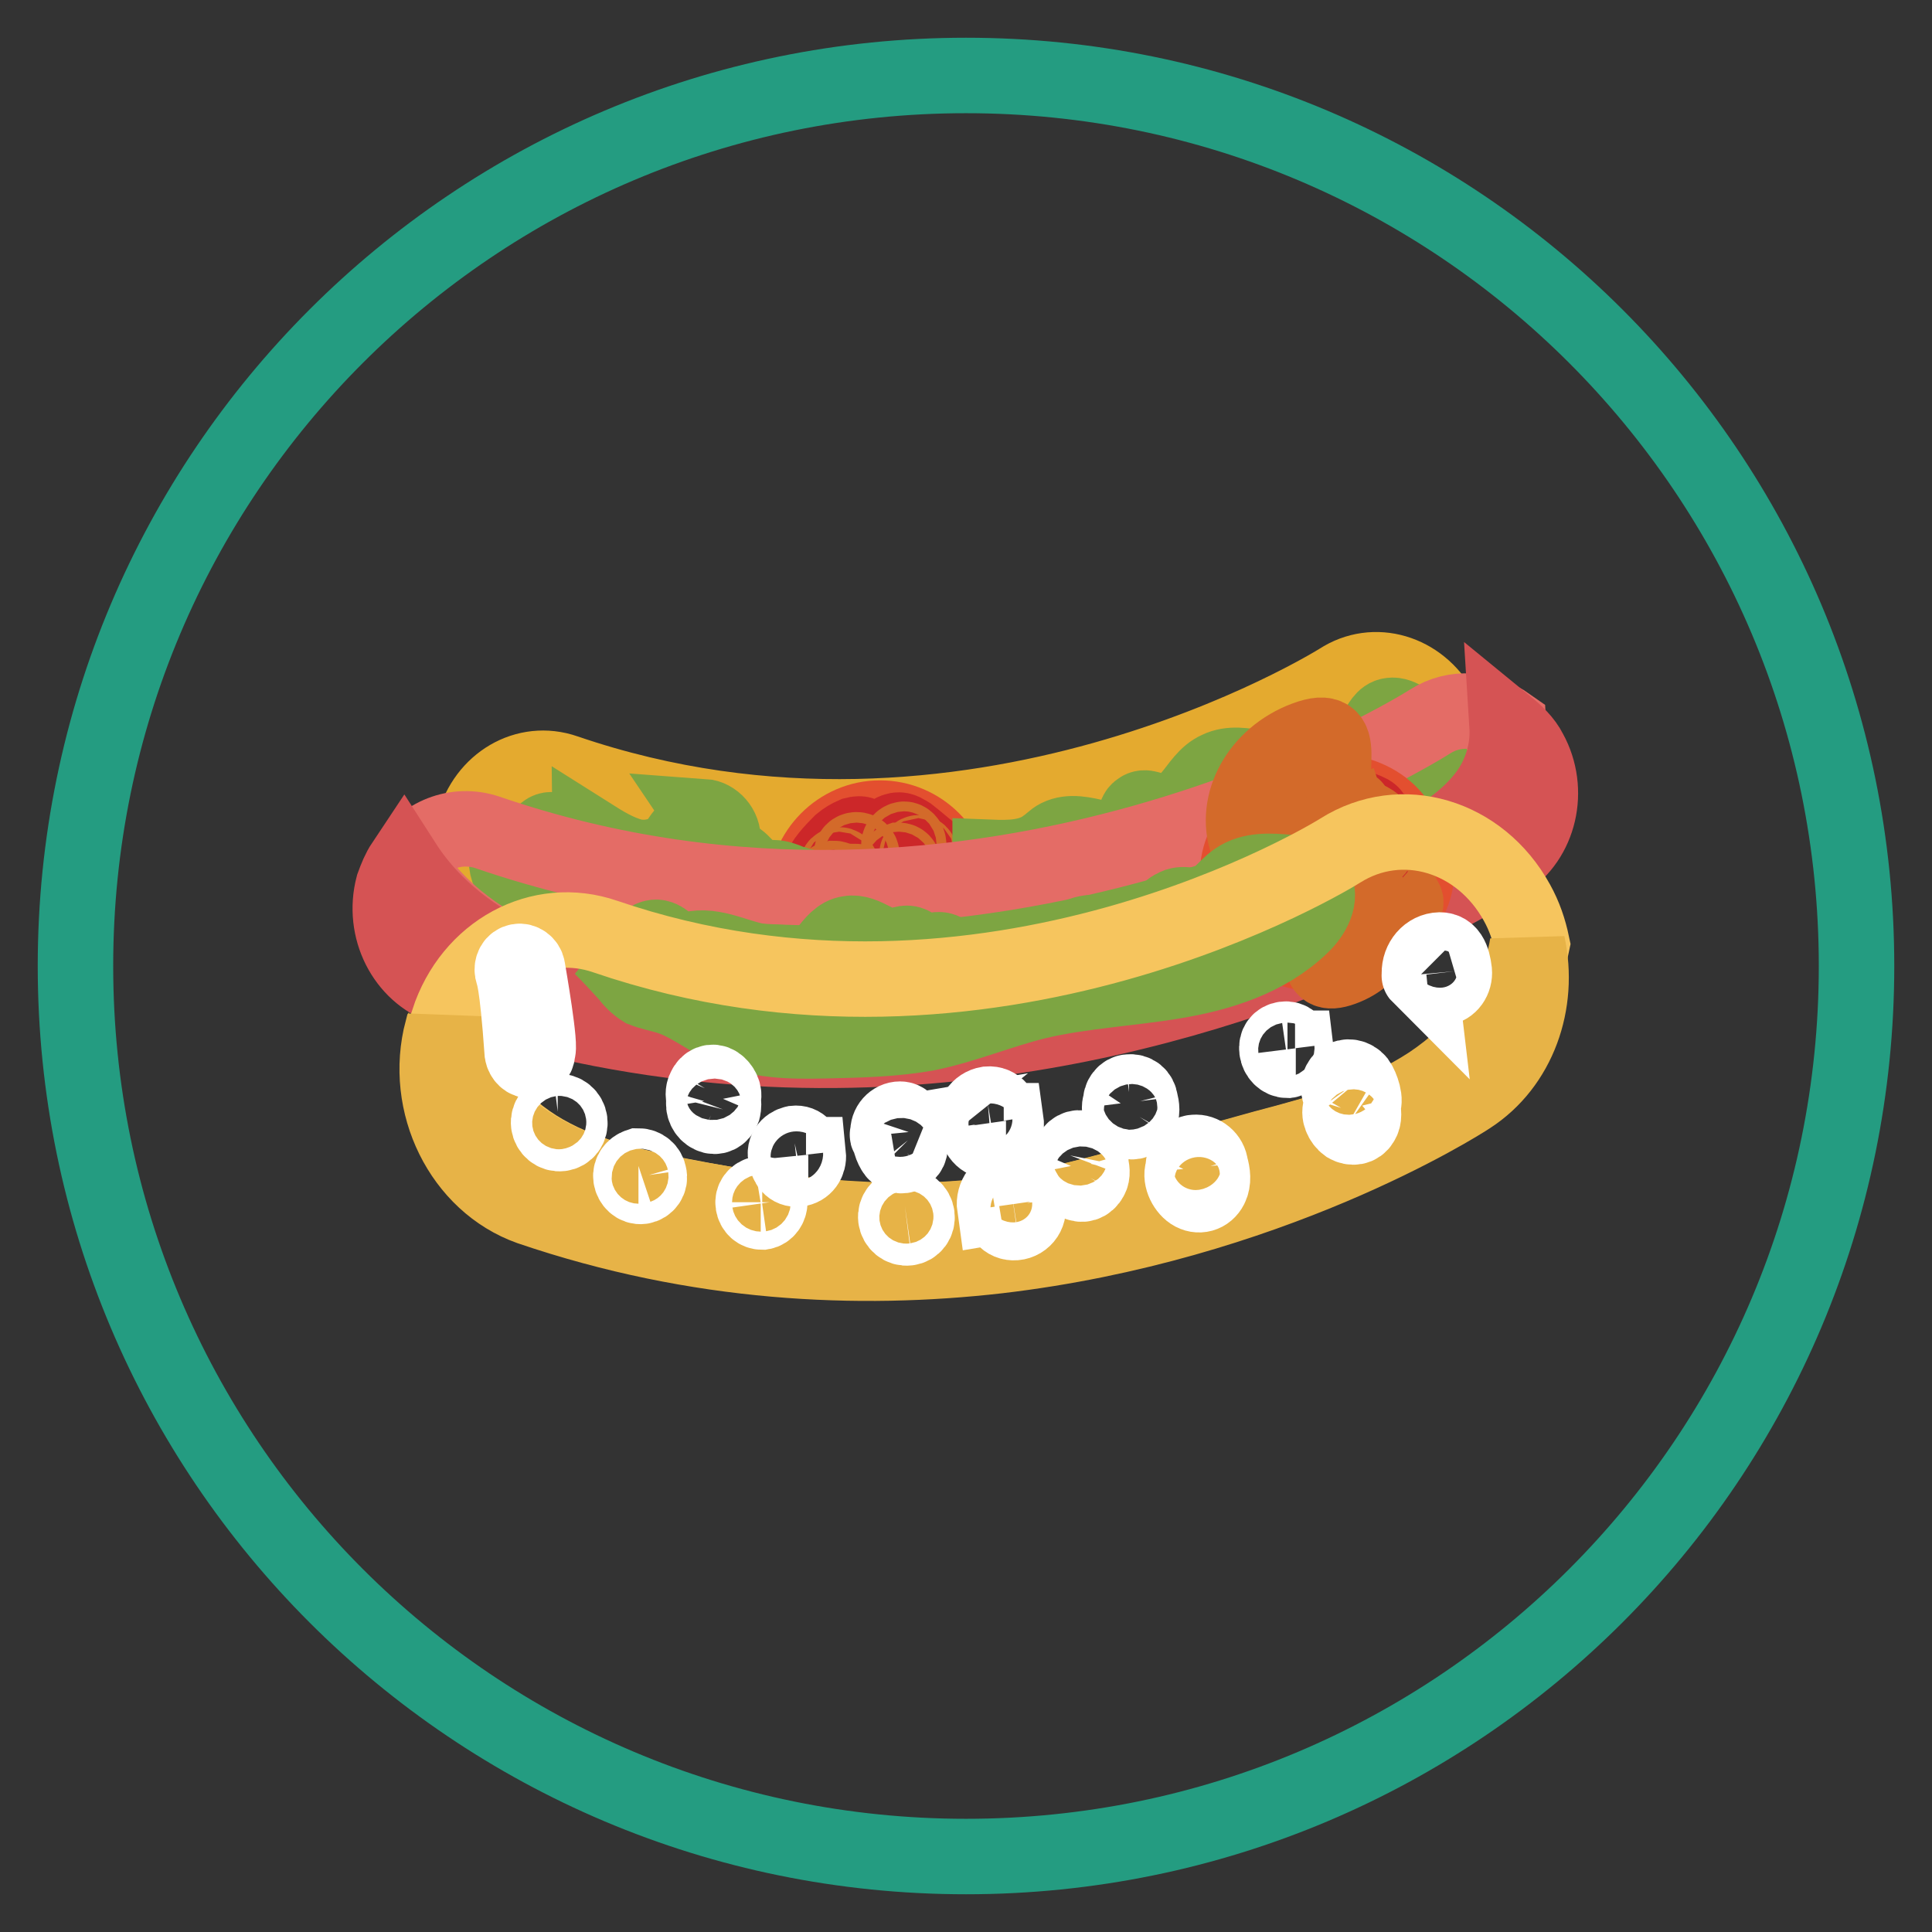 <?xml version="1.0" encoding="utf-8"?>
<!-- Svg Vector Icons : http://www.onlinewebfonts.com/icon -->
<!DOCTYPE svg PUBLIC "-//W3C//DTD SVG 1.1//EN" "http://www.w3.org/Graphics/SVG/1.1/DTD/svg11.dtd">
<svg version="1.1" xmlns="http://www.w3.org/2000/svg" xmlns:xlink="http://www.w3.org/1999/xlink" x="0px" y="0px" viewBox="0 0 256 256" enable-background="new 0 0 256 256" xml:space="preserve">
<rect x="0" y="0" width="256" height="256" fill="#333333" stroke="none"/>
<g> <path stroke-width="10" fill-opacity="0" stroke="#249c81"  d="M10,128c0,65.2,52.8,118,118,118c65.2,0,118-52.8,118-118l0,0c0-65.2-52.8-118-118-118 C62.8,10,10,62.8,10,128L10,128z"/> <path stroke-width="10" fill-opacity="0" stroke="#e4aa2f"  d="M128.2,128.7c34-4,57.9-19,59.4-20c4.6-3,6-9.5,3.3-14.6c-2.8-5.1-8.8-6.9-13.4-3.9 c-0.5,0.3-48.8,30.5-102.6,12.1c-5.2-1.8-10.6,1.4-12.1,7c-1.5,5.7,1.5,11.6,6.7,13.4C90.5,129.9,110.6,130.8,128.2,128.7 L128.2,128.7z"/> <path stroke-width="10" fill-opacity="0" stroke="#e34f2f"  d="M106.8,118.2c0,5.4,4.4,9.8,9.8,9.8s9.8-4.4,9.8-9.8s-4.4-9.8-9.8-9.8S106.8,112.9,106.8,118.2z"/> <path stroke-width="10" fill-opacity="0" stroke="#cc2729"  d="M121.2,116.7c-0.3,0.2-0.7-0.4-1-0.3c-0.2,0.2-0.2,0.5-0.2,0.7c0,0.3-0.2,0.6-0.5,0.5 c-0.1,0-0.2-0.1-0.3-0.2c-0.3-0.2-0.7-0.1-0.9,0.1c-0.3,0.2-0.5,0.5-0.7,0.6c-0.3,0.2-0.7,0.2-0.9-0.1c-0.1-0.2-0.1-0.5-0.1-0.6 c0.3-1.8,0.6-3.4,0.8-5.2c0.1-0.5,0.2-0.9,0.4-1.4c0.2-0.5,0.6-0.7,1.1-0.8c0.6-0.1,1.1,0.3,1.6,0.6c0.9,0.7,1.8,1.5,2.7,2.2 c0.4,0.3,0.7,0.7,0.7,1.2c-0.1,0.4-0.4,0.7-0.7,0.7c-0.4,0.1-0.7,0.1-1,0c0,0.2,0.2,0.4,0.4,0.4c0.1,0.4-0.4,0.6-0.7,0.6 c-0.1,0-0.2-0.1-0.3-0.1c-0.2,0-0.3,0.3-0.3,0.5C121.3,116.3,121.4,116.6,121.2,116.7L121.2,116.7z M122,123.8 c-0.2-0.1-0.3-0.4-0.6-0.4c-0.3-0.1-0.6,0-0.9-0.2c-0.3-0.2-0.2-0.6-0.4-0.8s-0.5-0.3-0.6-0.5c-0.1-0.1-0.1-0.3-0.2-0.5 c-0.1-0.1-0.2-0.2-0.3-0.2c-0.6-0.4-1-0.6-1.6-1c-0.3-0.2-0.6-0.4-0.7-0.7c0-0.1-0.1-0.2,0-0.3c0-0.1,0.1-0.1,0.2-0.1 c1.8-0.4,3.6-0.7,5.1-1.7c0.7-0.4,1.2-0.9,2-1.1h0.3c0.1,0,0.2,0.2,0.3,0.3c0.2,0.6,0.3,1.2,0.3,1.9c-0.1,1.5-0.7,2.8-1.3,4.1 c-0.2,0.4-0.4,0.7-0.6,1C122.8,124,122.2,124.1,122,123.8L122,123.8z M114.5,126.7c-0.6-0.1-1.1-0.3-1.7-0.5 c-1.1-0.5-2-1.4-2.7-2.4c-0.4-0.5-0.7-1.2-0.3-1.6c0.3-0.3,0.7-0.3,1.1-0.5c0.3-0.2,0.5-0.4,0.7-0.6c0.5-0.4,1.1-0.7,1.7-0.8 l1.7-0.6c0.5-0.2,1-0.3,1.3,0.1c0.2,0.2,0.2,0.5,0.2,0.7c0.1,0.7,0.2,1.4,0.2,2c0.1,0.7,0.3,1.6,0.9,1.9c-0.6,0.5-0.3,1.3-0.3,2 c0,0.1,0,0.3-0.1,0.4c-0.1,0.1-0.2,0.1-0.2,0.1C116.3,127.1,115.4,126.9,114.5,126.7z M111.4,111.7c0.6-0.5,1.1-0.8,1.8-1.1 c0.4-0.1,0.9-0.2,1.2,0.1c0.3,0.2,0.5,0.6,0.6,0.9c0.7,2.3,1,4.8,1,7.2l-4.5,0.6c-0.7,0.1-1.5,0.2-2.1,0c-0.7-0.2-1.4-0.7-1.4-1.5 c0-0.3,0.1-0.6,0.1-0.8c0.2-0.6,0.3-1.1,0.5-1.7C109.1,114.1,110.2,112.9,111.4,111.7z"/> <path stroke-width="10" fill-opacity="0" stroke="#d36a2a"  d="M119.1,111.9c0,0.4,0.3,0.6,0.7,0.6s0.6-0.3,0.6-0.6c0-0.4-0.3-0.7-0.6-0.7S119.1,111.6,119.1,111.9z"/> <path stroke-width="10" fill-opacity="0" stroke="#d36a2a"  d="M118.5,114.6c0,0.3,0.2,0.6,0.6,0.6c0.3,0,0.6-0.2,0.6-0.6c0,0,0,0,0,0c0-0.3-0.2-0.6-0.6-0.6 C118.8,114.1,118.5,114.3,118.5,114.6C118.5,114.6,118.5,114.6,118.5,114.6z"/> <path stroke-width="10" fill-opacity="0" stroke="#d36a2a"  d="M121.5,113.2c0,0.1,0.1,0.2,0.2,0.2c0.1,0,0.2-0.1,0.2-0.2l0,0c0-0.1-0.1-0.2-0.2-0.2 C121.6,113,121.5,113.1,121.5,113.2z"/> <path stroke-width="10" fill-opacity="0" stroke="#d36a2a"  d="M122.8,119.1c0,0.3,0.2,0.6,0.6,0.6c0.3,0,0.6-0.2,0.6-0.6c0,0,0,0,0,0c0-0.3-0.2-0.6-0.6-0.6 C123,118.5,122.8,118.8,122.8,119.1C122.8,119.1,122.8,119.1,122.8,119.1z"/> <path stroke-width="10" fill-opacity="0" stroke="#d36a2a"  d="M121.4,120.9c0,0.3,0.2,0.5,0.5,0.5c0.3,0,0.5-0.2,0.5-0.5c0-0.3-0.2-0.5-0.5-0.5 C121.6,120.5,121.4,120.7,121.4,120.9z"/> <path stroke-width="10" fill-opacity="0" stroke="#d36a2a"  d="M119.3,120.1c0,0.2,0.2,0.4,0.4,0.4s0.4-0.2,0.4-0.4l0,0c0-0.2-0.2-0.4-0.4-0.4S119.3,119.9,119.3,120.1z" /> <path stroke-width="10" fill-opacity="0" stroke="#d36a2a"  d="M114.5,120.8c0,0.2,0.1,0.3,0.3,0.3c0.2,0,0.3-0.1,0.3-0.3c0,0,0,0,0,0c0-0.2-0.1-0.3-0.3-0.3 C114.7,120.5,114.5,120.6,114.5,120.8C114.5,120.8,114.5,120.8,114.5,120.8z"/> <path stroke-width="10" fill-opacity="0" stroke="#d36a2a"  d="M112,123.1c0,0.3,0.2,0.6,0.6,0.6c0.3,0,0.6-0.2,0.6-0.6c0,0,0,0,0,0c0-0.3-0.2-0.6-0.6-0.6 C112.3,122.5,112,122.8,112,123.1C112,123.1,112,123.1,112,123.1z"/> <path stroke-width="10" fill-opacity="0" stroke="#d36a2a"  d="M114.2,124.3c0,0.4,0.3,0.7,0.7,0.7c0.4,0,0.7-0.3,0.7-0.7c0-0.4-0.3-0.7-0.7-0.7 C114.4,123.6,114.2,123.9,114.2,124.3z"/> <path stroke-width="10" fill-opacity="0" stroke="#d36a2a"  d="M109.9,117c0,0.3,0.2,0.6,0.6,0.6c0.3,0,0.6-0.2,0.6-0.6c0,0,0,0,0,0c0-0.3-0.2-0.6-0.6-0.6 C110.1,116.5,109.9,116.7,109.9,117C109.9,117,109.9,117,109.9,117z"/> <path stroke-width="10" fill-opacity="0" stroke="#d36a2a"  d="M110.9,114.9c0,0.2,0.1,0.3,0.3,0.3c0.2,0,0.3-0.1,0.3-0.3c0,0,0,0,0,0c0-0.2-0.1-0.3-0.3-0.3 C111,114.6,110.9,114.7,110.9,114.9C110.9,114.9,110.9,114.9,110.9,114.9z"/> <path stroke-width="10" fill-opacity="0" stroke="#d36a2a"  d="M112.8,117.3c0,0.3,0.2,0.5,0.5,0.5c0.3,0,0.5-0.2,0.5-0.5s-0.2-0.5-0.5-0.5 C113,116.9,112.8,117.1,112.8,117.3z"/> <path stroke-width="10" fill-opacity="0" stroke="#d36a2a"  d="M112.8,113.3c0,0.4,0.3,0.7,0.7,0.7c0.4,0,0.7-0.3,0.7-0.7c0,0,0,0,0,0c0-0.4-0.3-0.7-0.7-0.7 C113.1,112.6,112.8,112.9,112.8,113.3C112.8,113.3,112.8,113.3,112.8,113.3z"/> <path stroke-width="10" fill-opacity="0" stroke="#7da542"  d="M151,107.3c0.7-0.6,1.7,0.1,2.5,0.3c1.7,0.4,3.2-0.8,4.3-2.1c1.1-1.3,2-2.9,3.6-3.6 c3.3-1.6,7.5,1.4,10.6-0.5c0.6-0.4,1.1-0.8,1.8-1.1c0.7-0.3,1.5-0.1,1.8,0.6c2.5-0.8,5.1-1.9,6.7-4.1c0.6-0.8,1-1.9,2-2 c0.6-0.1,1.3,0.2,1.9,0.6c1.5,0.8,3.2,2,3.2,3.9c0,1.1-0.7,2-1.5,2.8c-3.3,3.6-7.3,6.2-11.3,8.8c-4,2.6-8,5.2-12.4,7 c-3.9,1.6-8,2.5-12,3.5c-5.3,1.2-10.6,2.4-16,3c-12.9,1.3-26-1.3-39-1.2c-9.5,0-19.8,1.1-27.6-4.9c-1.7-1.3-3.3-3.9-2-5.7 c1.4,0.7,3.2,0.1,4-1.3c0.3-0.4,0.4-0.8,0.7-1.1c0.9-0.7,2.1,0.2,3.1,0.9c0.9,0.7,2.7,0.7,2.7-0.5c1.9,1.2,3.8,2.4,5.9,2.9 c2.1,0.4,4.6-0.2,5.9-2c0.3-0.5,0.6-0.9,0.9-1.2c0.5-0.4,1.1-0.3,1.7-0.6c0.6-0.2,1.1-0.9,0.7-1.5c1.4,0.1,2.7,1.5,2.6,3.1 c0,0.6-0.1,1.1,0.2,1.6c0.3,0.5,0.8,0.5,1.3,0.7c1.4,0.6,2.1,2.5,3.6,2.8c0.6,0.1,1-0.1,1.6-0.1c0.7,0,1.5,0.3,2.2,0.6 c5.9,2,12.1,1.9,18.2,1.8c1.8,0,3.6-0.1,5.2-0.8c1.7-0.7,3.1-2.3,3.1-4.3c2.6,0.1,5.3,0.1,7.4-1.5c0.6-0.4,1-0.9,1.6-1.2 c1.6-0.8,3.5-0.3,5.3,0.1c1.8,0.4,4,0.2,4.8-1.5C150.4,108.2,150.5,107.6,151,107.3L151,107.3z"/> <path stroke-width="10" fill-opacity="0" stroke="#e46c66"  d="M71.8,128.3c8.1,3.1,16.6,3.9,25.1,4.6c17.2,1.3,34.8,2,51.5-2.3c13.5-3.5,26.1-10.3,38.4-17.3 c3.8-2.2,7.8-4.6,10.5-8.3c1.8-2.5,2.8-5.8,2.6-8.9c-3.1-2.2-7.1-2.6-10.4-0.5c-0.6,0.4-59,37.3-124.9,14.7 c-4.2-1.4-8.5,0.4-10.7,4C57.9,120.9,64.7,125.6,71.8,128.3L71.8,128.3z"/> <path stroke-width="10" fill-opacity="0" stroke="#d55354"  d="M202.7,99.6c-0.7-1.4-1.9-2.5-3-3.4c0.2,3.2-0.8,6.4-2.6,8.9c-2.7,3.7-6.6,6-10.5,8.3 c-12.3,7-24.8,13.8-38.4,17.3c-16.7,4.4-34.2,3.6-51.5,2.3c-8.5-0.7-17.1-1.5-25.1-4.6c-7.1-2.7-13.8-7.3-18.1-14 c-0.6,0.9-1,1.9-1.4,3c-1.5,5.7,1.5,11.6,6.7,13.4c25.2,8.6,49.2,9.7,70,7.2c40.4-4.7,68.8-22.7,70.5-23.8 C204,111.2,205.5,104.7,202.7,99.6L202.7,99.6z"/> <path stroke-width="10" fill-opacity="0" stroke="#e34f2f"  d="M164.5,118.8c2.1,5.9,7.8,9.3,14.7,6.7c7-2.5,10.9-9.4,6.9-14.6c-1.8-5.1-8.2-7.4-14.2-5.2 C166,107.9,162.6,113.8,164.5,118.8L164.5,118.8z"/> <path stroke-width="10" fill-opacity="0" stroke="#cc2729"  d="M179.8,111.6c-0.3,0.3-0.8-0.1-1.2,0.1c-0.1,0.3,0,0.5,0,0.7c0.1,0.3-0.1,0.6-0.4,0.7c-0.1,0-0.3,0-0.4-0.1 c-0.4-0.1-0.7,0.2-0.9,0.5c-0.2,0.3-0.4,0.7-0.7,0.9c-0.3,0.3-0.7,0.5-1,0.3c-0.2-0.1-0.3-0.4-0.3-0.6c-0.3-1.8-0.6-3.4-0.8-5.2 c-0.1-0.5-0.2-0.9,0-1.4c0.1-0.5,0.4-1,0.9-1.2c0.7-0.4,1.4-0.2,2,0c1.3,0.3,2.5,0.7,3.7,1c0.5,0.2,1.1,0.4,1.2,0.8 c0.1,0.4-0.2,0.7-0.6,0.9c-0.4,0.3-0.7,0.4-1.2,0.5c0,0.2,0.3,0.3,0.6,0.3c0.2,0.3-0.2,0.8-0.6,0.8h-0.4c-0.2,0.1-0.2,0.4-0.1,0.6 C179.9,111.1,180,111.4,179.8,111.6L179.8,111.6z M183.2,118c-0.3,0-0.5-0.2-0.7-0.2c-0.4,0-0.7,0.3-1,0.2 c-0.4-0.1-0.4-0.6-0.7-0.7c-0.2-0.1-0.6-0.1-0.7-0.2c-0.1-0.1-0.2-0.3-0.3-0.4c-0.1-0.1-0.2-0.1-0.4-0.1c-0.7-0.1-1.4-0.3-2-0.4 c-0.4-0.1-0.7-0.1-0.9-0.4c-0.1-0.1-0.1-0.2-0.1-0.3s0.1-0.2,0.2-0.2c1.9-1,3.8-2.1,5.1-3.6c0.6-0.7,1-1.4,1.8-1.9 c0.1-0.1,0.2-0.1,0.3-0.1c0.2,0,0.3,0.1,0.4,0.2c0.5,0.5,0.7,1,0.9,1.6c0.5,1.4,0.2,2.9-0.1,4.4c-0.1,0.4-0.2,0.8-0.4,1.2 C184.1,117.8,183.7,118.1,183.2,118L183.2,118z M175.9,123.6c-0.7,0.1-1.4,0.2-2,0.2c-1.4,0-2.7-0.6-3.8-1.1 c-0.6-0.3-1.1-0.8-0.8-1.4c0.2-0.4,0.7-0.6,1.1-0.9c0.3-0.3,0.5-0.6,0.7-0.9c0.4-0.6,1-1,1.6-1.5c0.6-0.4,1.1-0.8,1.7-1.2 c0.5-0.3,1-0.6,1.5-0.5c0.3,0.1,0.4,0.4,0.5,0.6c0.3,0.7,0.7,1.2,0.9,1.9c0.4,0.7,0.8,1.4,1.7,1.4c-0.5,0.7,0.2,1.3,0.4,2 c0,0.1,0.1,0.3,0,0.4c0,0.1-0.1,0.2-0.2,0.2C178,123.4,176.9,123.4,175.9,123.6z M167.3,110.9c0.5-0.7,0.9-1.3,1.6-1.8 c0.4-0.3,0.9-0.6,1.4-0.5c0.4,0.1,0.7,0.4,0.9,0.6c1.6,2,2.9,4.1,3.6,6.4c-1.6,0.8-3.2,1.6-4.7,2.4c-0.7,0.4-1.6,0.7-2.4,0.8 s-1.8-0.2-2-0.8c-0.1-0.3-0.1-0.6-0.2-0.8c0-0.6-0.1-1.2,0-1.8C165.5,114.1,166.3,112.4,167.3,110.9L167.3,110.9z"/> <path stroke-width="10" fill-opacity="0" stroke="#d36a2a"  d="M175.9,108c1.4,3.8-1.2,8.3,3.2,6.7c4.4-1.6,6.8-6-1.8-7.2c-2-5.4,1.9-11.9-4.3-9.6 c-6.2,2.3-9.6,8.5-7.7,13.9C165.3,111.8,165.3,111.8,175.9,108z"/> <path stroke-width="10" fill-opacity="0" stroke="#d36a2a"  d="M176.2,110.7c-0.1,0.3,0.2,0.7,0.5,0.8c0.3,0.1,0.7-0.1,0.8-0.4c0.1-0.3,0-0.6-0.1-0.8 c-0.1-0.3-0.5-0.4-0.8-0.3S176.1,110.5,176.2,110.7z"/> <path stroke-width="10" fill-opacity="0" stroke="#d36a2a"  d="M178.9,108.2c0.2,0.6-0.3,1.4,0.7,1c0.9-0.3,1.5-1.1-0.1-1.2c-0.2-0.6,0.3-1.4-0.7-1 c-0.9,0.3-1.5,1.1-1.3,1.7C177.5,108.7,177.5,108.7,178.9,108.2z"/> <path stroke-width="10" fill-opacity="0" stroke="#d36a2a"  d="M182.4,113.2c-0.4,0.2,2.3,6.5,2.5,6.7c0.1,0.3,0.5,0.4,0.9,0.2c0.4-0.2,0.6-0.5,0.4-0.8 c-0.1-0.2-0.5-0.4-2.4-6.7c-0.1-0.3-0.5-0.4-0.9-0.3C182.5,112.6,182.3,112.9,182.4,113.2L182.4,113.2z"/> <path stroke-width="10" fill-opacity="0" stroke="#d36a2a"  d="M181.6,115.4c0.1,0.2,0.4,0.4,0.6,0.3c0.2-0.1,0.4-0.4,0.3-0.6c0,0,0,0,0,0c-0.1-0.2-0.4-0.4-0.6-0.3 S181.5,115.2,181.6,115.4C181.6,115.4,181.6,115.4,181.6,115.4z"/> <path stroke-width="10" fill-opacity="0" stroke="#d36a2a"  d="M178.8,115.5c-0.2,0.1,0.6,1.8,0.7,2c0.1,0.2,0.4,0.2,0.6,0.1c0.2-0.1,0.3-0.4,0.2-0.5 c-0.1-0.1-0.3-0.2-0.7-1.9c-0.4-1.1,0.2-2.3-1.1-1.8s-2.1,1.7-1.7,2.8C176.9,116.2,176.9,116.2,178.8,115.5z"/> <path stroke-width="10" fill-opacity="0" stroke="#d36a2a"  d="M173.9,118.1c0.1,0.1,0.2,0.2,0.4,0.2c0.1-0.1,0.2-0.2,0.2-0.4c0,0,0,0,0,0c-0.1-0.1-0.2-0.2-0.4-0.2 C174,117.8,173.9,117.9,173.9,118.1C173.9,118.1,173.9,118.1,173.9,118.1z"/> <path stroke-width="10" fill-opacity="0" stroke="#d36a2a"  d="M171.7,121.3c0.1,0.3,0.5,0.4,0.9,0.3s0.6-0.5,0.5-0.8l0,0c-1-2.6,1.1-5.8-2.4-4.5c-3.5,1.3-5.5,4.4-4.6,7 C166.1,123.3,166.1,123.3,171.7,121.3z"/> <path stroke-width="10" fill-opacity="0" stroke="#d36a2a"  d="M174.7,121.6c1.4,3.8-1.2,8.3,3.2,6.7c4.4-1.6,6.8-6-1.8-7.2c0.4-0.2-2.4-6.7-2.6-7c-0.2-0.3-0.6-0.4-1-0.3 c-0.4,0.2-0.5,0.6-0.4,0.9C172.3,114.9,172.7,115.1,174.7,121.6z"/> <path stroke-width="10" fill-opacity="0" stroke="#d36a2a"  d="M167.3,116.5c-0.2,0.3,0.2,0.9,0.5,1.1c0.3,0.2,0.7,0.1,0.9-0.1c0.2-0.3,0.2-0.6,0-0.8 c-0.1-0.1-0.2-0.1-0.1-0.6c0.2-0.3-0.2-0.9-0.5-1.1c-0.3-0.2-0.7-0.1-0.9,0.1c-0.2,0.3-0.2,0.6,0,0.8 C167.3,115.9,167.4,116,167.3,116.5z"/> <path stroke-width="10" fill-opacity="0" stroke="#d36a2a"  d="M167.8,114.1c0.1,0.1,0.3,0.2,0.4,0.1c0.2-0.1,0.3-0.2,0.3-0.4l0,0c0-0.2-0.1-0.3-0.3-0.3 c-0.2,0-0.4,0.1-0.4,0.3C167.7,113.9,167.7,114,167.8,114.1z"/> <path stroke-width="10" fill-opacity="0" stroke="#d36a2a"  d="M170.8,115.5c0.1,0.2,0.4,0.4,0.7,0.2c0.3-0.1,0.5-0.4,0.4-0.6c0.1-0.3-0.2-0.5-0.5-0.5 c-0.3,0-0.6,0.2-0.7,0.4C170.6,115.2,170.7,115.4,170.8,115.5z"/> <path stroke-width="10" fill-opacity="0" stroke="#d36a2a"  d="M169.4,111.8c-0.2,0.4,0.3,0.9,0.7,1.1c0.4,0.2,0.9,0,1.1-0.4c0.2-0.4,0-0.8-0.2-1.2c0.2-0.4-0.3-1-0.7-1.2 s-0.9,0-1.1,0.3c-0.2,0.4-0.1,0.8,0.3,1C169.5,111.4,169.5,111.4,169.4,111.8z"/> <path stroke-width="10" fill-opacity="0" stroke="#7da542"  d="M147.6,123.7c1.6,0,3.1-0.6,4.5-1.2c0.8-0.4,1.7-0.7,2.3-1.3c0.4-0.4,0.7-0.8,1.2-1c1.1-0.7,2.4,0,3.6-0.2 c1.9-0.3,3-2.3,4.6-3.4c2-1.4,4.6-1.2,6.9-1c1.3,0.1,2.7,0.3,3.4,1.5c1.2,1.8-0.2,4.2-1.7,5.6c-4.6,4.4-10.8,6.3-16.8,7.3 c-6,1-12.3,1.3-18.2,2.7c-4.9,1.2-9.6,3.2-14.5,4.2c-4.4,0.8-8.9,0.9-13.5,1c-4.5,0.1-9.1,0.1-13.3-1.9c-2.6-1.2-5-3.2-7.8-4 c-1-0.3-2.1-0.5-3.1-0.9c-0.8-0.5-1.5-1.2-2.1-2c-1.1-1.2-2.2-2.4-3.4-3.6c1.6,1.1,3.7,1,5.2-0.1c0.6-0.5,1.1-1.1,1.9-1.2 c1.1-0.1,1.9,1.2,3,1.6c0.7,0.3,1.5,0,2.2-0.1c3.3-0.5,6.5,1.7,9.8,1.8c0.7,0,1.4,0,2.1,0.1c0.8,0.2,1.7,0.7,2.5,0.7 c2.6,0,3.6-4.3,6.1-4.6c2.1-0.4,4.2,2.1,6.2,1.7c0.6-0.2,1.3-0.6,2-0.3c0.5,0.2,0.7,0.7,1.1,0.9c0.9,0.6,2-0.4,3-0.1 c0.4,0.1,0.7,0.4,1.1,0.6c0,0,19.8,1.5,15.1-0.6c0.6-0.6,1-1.3,1.8-1.8C144.4,123.2,146,123.7,147.6,123.7L147.6,123.7z"/> <path stroke-width="10" fill-opacity="0" stroke="#f6c55e"  d="M71,152c5.9,3.7,12.7,5.2,19.4,6.5c14.4,2.8,29.1,4.5,43.5,2.2c5.9-0.9,11.7-2.5,17.6-4.1l16.2-4.5 c7.6-2,15.3-4.2,22-8.5c6.3-4.2,11.7-10.7,13.3-18.5c-0.4-1.9-1-3.7-2-5.5c-4.9-8.9-15.3-12-23.4-6.9c-0.6,0.4-46.5,28.8-97.4,11.4 c-8.7-3-17.8,2-20.8,11.2C60.4,142.4,65.2,148.3,71,152z"/> <path stroke-width="10" fill-opacity="0" stroke="#e7b347"  d="M189.5,143.6c-6.7,4.4-14.4,6.5-22,8.5l-16.2,4.5c-5.8,1.6-11.6,3.2-17.6,4.1c-14.3,2.2-29.1,0.5-43.5-2.2 c-6.7-1.3-13.5-2.8-19.4-6.5c-5.8-3.5-10.6-9.5-11.8-16.5c-0.1,0.4-0.2,0.7-0.4,1c-2.6,9.8,2.6,20.3,11.6,23.5 c22.3,7.6,43.6,8.5,62,6.4c35.9-4.2,61-20.1,62.5-21.1c6.5-4.2,9.4-12.4,7.7-20.2C201.2,132.9,195.8,139.4,189.5,143.6L189.5,143.6 z"/> <path stroke-width="10" fill-opacity="0" stroke="#ffffff"  d="M72.7,148.9c0.1,0.8,0.8,1.4,1.6,1.3c0.8-0.1,1.3-0.8,1.2-1.6s-0.8-1.4-1.6-1.3 C73.2,147.3,72.6,148.1,72.7,148.9z"/> <path stroke-width="10" fill-opacity="0" stroke="#ffffff"  d="M83.6,156c0.1,0.7,0.7,1.3,1.4,1.2c0.7-0.1,1.2-0.8,1-1.5c-0.1-0.7-0.7-1.2-1.4-1.2 C84,154.7,83.5,155.3,83.6,156L83.6,156z"/> <path stroke-width="10" fill-opacity="0" stroke="#ffffff"  d="M104.2,153.4c0.1,0.9,0.6,1.6,1.5,1.5c0.9-0.1,1.5-0.9,1.4-1.9c0,0,0,0-0.3,0c-0.1-0.9-0.6-1.6-1.5-1.5 C104.4,151.7,103.8,152.5,104.2,153.4z"/> <path stroke-width="10" fill-opacity="0" stroke="#ffffff"  d="M132.4,159.8c0.2,1.3,0.9,2.3,2.1,2.2c1.2-0.1,2.1-1.3,1.6-2.6c-0.2-1.5-0.8-2.6-2.2-2.4 c-1.3,0.2-2.3,1.5-2.1,2.9C131.8,159.9,131.8,159.9,132.4,159.8z"/> <path stroke-width="10" fill-opacity="0" stroke="#ffffff"  d="M148.5,146.2c-0.4,0.6,0.1,1.8,0.7,2.2c0.6,0.4,1.4,0.3,1.8-0.4c0.4-0.6,0.3-1.3,0.1-2.1 c-0.1-0.8-0.7-1.3-1.5-1.2C149,144.7,148.4,145.4,148.5,146.2z"/> <path stroke-width="10" fill-opacity="0" stroke="#ffffff"  d="M177.7,146.8c-0.4,0.7,0.1,1.8,0.8,2.3c0.7,0.4,1.5,0.3,1.9-0.4c0.4-0.6,0.3-1.4,0.1-2.2 c0.6-0.5-0.1-2.5-0.6-3.2c-0.5-0.6-1.4-0.8-2-0.3s-0.7,1.4-0.2,2.1C177.9,145.4,178.1,145.5,177.7,146.8L177.7,146.8z"/> <path stroke-width="10" fill-opacity="0" stroke="#ffffff"  d="M169.2,139.1c0.1,0.8,0.7,1.4,1.4,1.4c0.7-0.1,1.2-0.8,1.1-1.6c0,0,0,0-0.1,0c-0.1-0.8-0.7-1.3-1.4-1.2 S169.1,138.3,169.2,139.1z"/> <path stroke-width="10" fill-opacity="0" stroke="#ffffff"  d="M156.8,154.9c-0.5,1,0.2,2.5,1.1,3.1s2,0.3,2.5-0.7c0.4-0.8,0.3-1.8,0-2.8c-0.1-1.1-1.1-1.9-2.1-1.8 C157.4,152.7,156.7,153.8,156.8,154.9z"/> <path stroke-width="10" fill-opacity="0" stroke="#ffffff"  d="M129.3,149c0.2,1.3,0.9,2.3,2.1,2.2c1.2-0.1,2.1-1.3,1.9-2.7c0,0,0,0-0.3,0c-0.2-1.3-0.9-2.3-2.1-2.2 C129.7,146.5,128.8,147.7,129.3,149z"/> <path stroke-width="10" fill-opacity="0" stroke="#ffffff"  d="M118.7,161.4c0.1,0.8,0.8,1.4,1.6,1.3c0.8-0.1,1.3-0.8,1.2-1.6l0,0c-0.1-0.8-0.8-1.4-1.6-1.3 C119.2,159.9,118.6,160.6,118.7,161.4z"/> <path stroke-width="10" fill-opacity="0" stroke="#ffffff"  d="M93.3,145.9c-0.2,0.7,0.2,1.6,0.9,1.9c0.6,0.3,1.3,0,1.6-0.8c0.1-0.4,0.1-0.9,0-1.4c0.3-0.7-0.2-1.6-0.8-2 c-0.6-0.4-1.3-0.1-1.6,0.6C93.1,144.7,93.2,145.3,93.3,145.9z"/> <path stroke-width="10" fill-opacity="0" stroke="#ffffff"  d="M118.1,150.3c-0.5,0.4,0.1,1.9,0.5,2.4c0.4,0.5,1.1,0.6,1.6,0.1c0.5-0.4,0.5-1.2,0.1-1.7 c-0.1-0.1-0.2-0.2,0.1-1.1c-0.1-1-0.4-1.8-1.3-1.7c-0.9,0.1-1.6,1-1.4,2C117.5,150.4,117.5,150.4,118.1,150.3z"/> <path stroke-width="10" fill-opacity="0" stroke="#ffffff"  d="M99.8,159.5c0.1,0.7,0.6,1.1,1.2,1.1c0.6-0.1,1-0.7,1-1.3l0,0c-0.1-0.7-0.6-1.1-1.2-1.1 C100.1,158.3,99.7,158.9,99.8,159.5z"/> <path stroke-width="10" fill-opacity="0" stroke="#ffffff"  d="M141.9,154.5c-0.3,0.7,0.2,1.8,0.8,2.2c0.6,0.4,1.4,0.2,1.8-0.6c0.3-0.5,0.2-1.2,0-1.9c0.2-0.8-0.3-1.7-1-2 c-0.7-0.3-1.4,0.1-1.7,0.9C141.7,153.6,141.8,154,141.9,154.5z"/> <path stroke-width="10" fill-opacity="0" stroke="#ffffff"  d="M189,129.1c0.1,1.1,1.1,1.9,2.1,1.8c1-0.1,1.7-1.1,1.6-2.2c-0.2-1.7-0.7-3-2.2-2.8 c-1.5,0.2-2.6,1.7-2.4,3.4C188,129.2,188,129.2,189,129.1z"/> <path stroke-width="10" fill-opacity="0" stroke="#ffffff"  d="M69.2,139.5c0.1,0.6,0.6,1.1,1.1,1c0.6-0.1,1-0.6,0.9-1.2l0,0c0.6-0.1-1.2-10.4-1.3-11 c-0.1-0.6-0.7-1-1.2-0.9c-0.6,0.1-0.9,0.7-0.8,1.3C68,129.2,68.5,129.6,69.2,139.5z"/></g>
</svg>